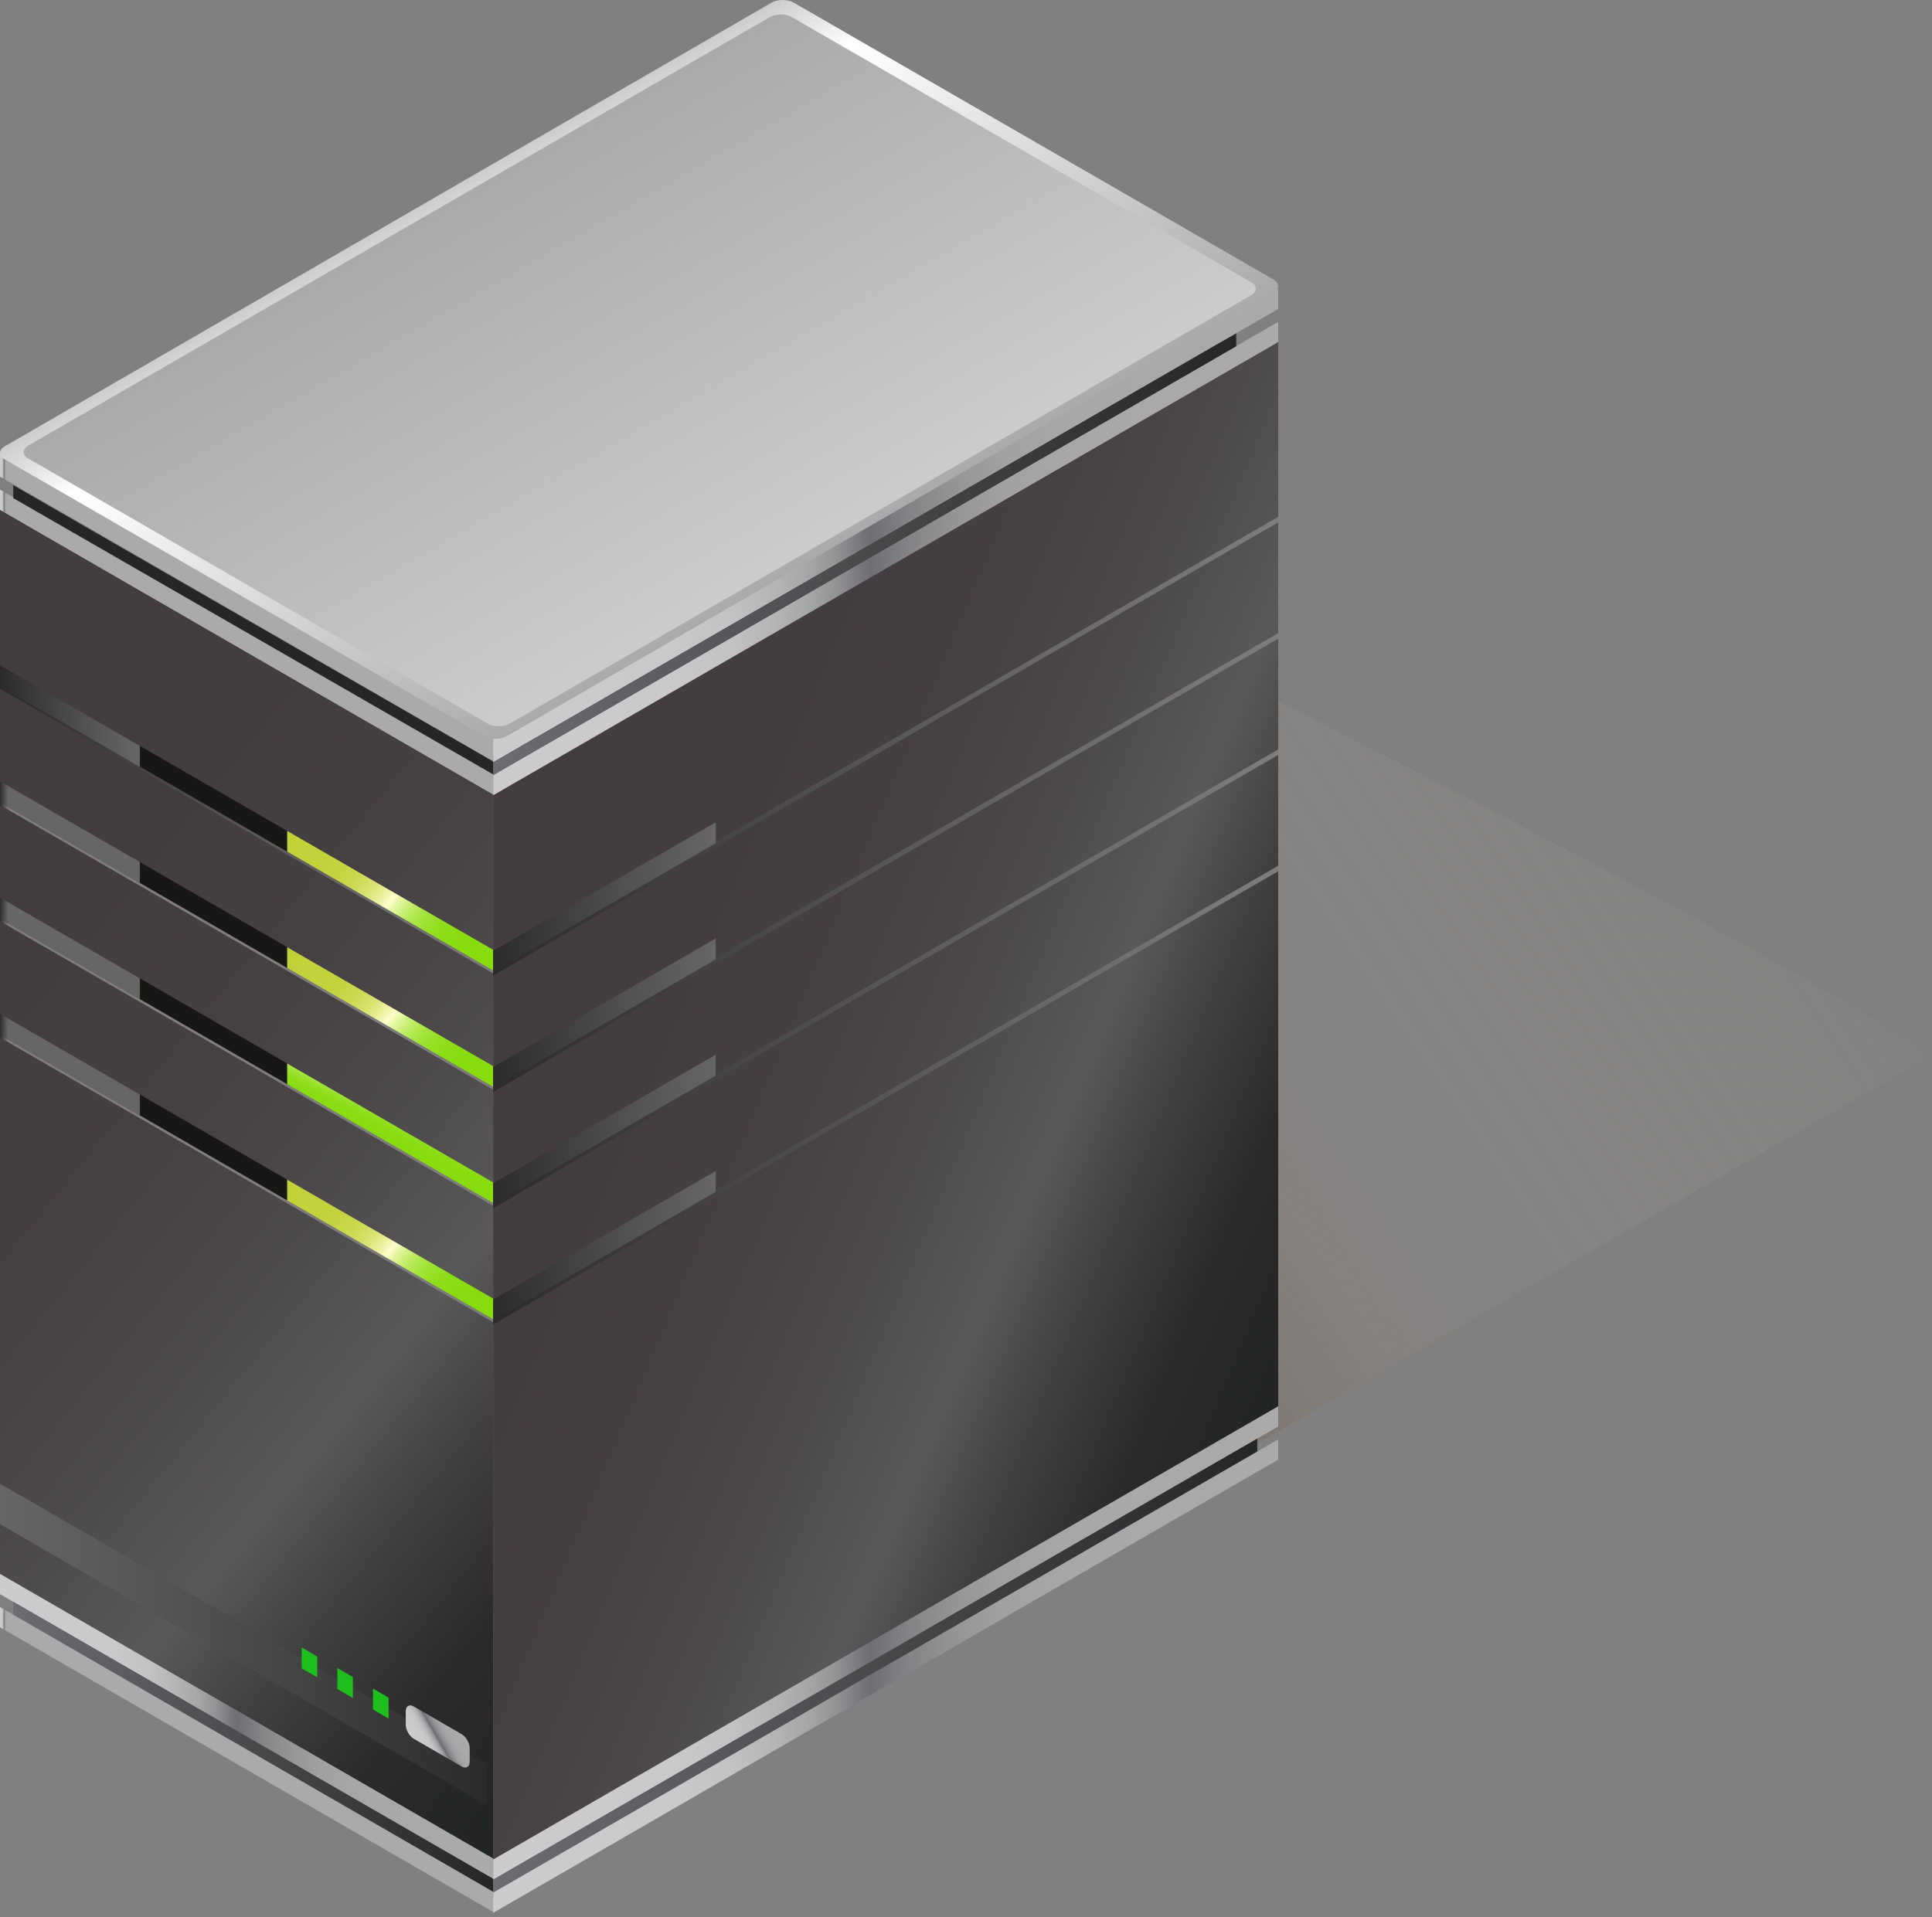 <svg width="265" height="263" viewBox="0 0 265 263" fill="none" xmlns="http://www.w3.org/2000/svg">
<rect x="0" y="0" width="265" height="263" fill="#808080" stroke="none"/>
<path d="M164.858 90.93C164.858 90.93 161.644 202.073 163.331 203.045L154.953 208.051L263.998 145.325C265.375 144.536 250.948 134.261 164.858 90.93Z" fill="url(#paint0_linear_7095_1293)"/>
<path d="M67.643 108.991L0 69.942V215.922L67.643 254.971V108.991Z" fill="url(#paint1_linear_7095_1293)"/>
<path d="M67.643 130.301L39.368 113.98V116.849L67.643 133.17V130.301Z" fill="url(#paint2_linear_7095_1293)"/>
<path d="M39.368 113.98L19.19 102.329V105.198L39.368 116.849V113.98Z" fill="#171716"/>
<path d="M67.643 133.154L0 94.105V94.487L67.643 133.536V133.154Z" fill="url(#paint3_linear_7095_1293)"/>
<path d="M19.174 102.329L0 91.252V94.121L19.174 105.198V102.329Z" fill="url(#paint4_linear_7095_1293)"/>
<path d="M67.643 146.255L39.368 129.934V132.803L67.643 149.124V146.255Z" fill="url(#paint5_linear_7095_1293)"/>
<path d="M39.368 129.918L19.19 118.267V121.136L39.368 132.787V129.918Z" fill="#171716"/>
<path d="M67.643 149.108L0 110.059V110.442L67.643 149.491V149.108Z" fill="url(#paint6_linear_7095_1293)"/>
<path d="M19.19 118.267L0 107.19V110.059L19.174 121.136V118.267H19.19Z" fill="url(#paint7_linear_7095_1293)"/>
<path d="M67.643 162.21L39.368 145.889V148.758L67.643 165.079V162.21Z" fill="url(#paint8_linear_7095_1293)"/>
<path d="M39.368 145.873L19.19 134.222V137.09L39.368 148.741V145.873Z" fill="#171716"/>
<path d="M67.643 165.047L0 125.997V126.38L67.643 165.429V165.047Z" fill="url(#paint9_linear_7095_1293)"/>
<path d="M19.19 134.222L0 123.144V126.013L19.174 137.091V134.222H19.19Z" fill="url(#paint10_linear_7095_1293)"/>
<path d="M67.643 178.148L39.368 161.827V164.696L67.643 181.017V178.148Z" fill="url(#paint11_linear_7095_1293)"/>
<path d="M39.368 161.811L19.19 150.16V153.029L39.368 164.68V161.811Z" fill="#171716"/>
<path d="M67.643 181.001L0 141.952V142.334L67.643 181.384V181.001Z" fill="url(#paint12_linear_7095_1293)"/>
<path d="M19.19 150.16L0 139.083V141.952L19.174 153.029V150.16H19.19Z" fill="url(#paint13_linear_7095_1293)"/>
<path d="M66.718 242.061L0 203.538V209.085L66.703 247.608V242.061H66.718Z" fill="url(#paint14_linear_7095_1293)"/>
<path d="M67.643 254.971L0 215.922V218.696L67.643 257.745V254.971Z" fill="url(#paint15_linear_7095_1293)"/>
<path d="M67.643 259.514L0 220.465V223.238L67.643 262.287V259.514Z" fill="url(#paint16_linear_7095_1293)"/>
<path d="M67.643 257.745L1.817 219.732V221.501L67.643 259.514V257.745Z" fill="url(#paint17_linear_7095_1293)"/>
<path d="M67.643 101.102L0 62.1V65.383L67.643 104.433V101.086V101.102Z" fill="url(#paint18_linear_7095_1293)"/>
<path d="M67.643 106.218L0 67.169V69.942L67.643 108.991V106.218Z" fill="url(#paint19_linear_7095_1293)"/>
<path d="M67.643 104.465L1.817 66.563V68.332L67.643 106.234V104.465Z" fill="url(#paint20_linear_7095_1293)"/>
<path d="M43.512 227.255L41.376 226.011V228.88L43.512 230.108V227.239V227.255Z" fill="#1EBF1C"/>
<path d="M48.405 230.076L46.27 228.833V231.701L48.405 232.945V230.076Z" fill="#1EBF1C"/>
<path d="M53.299 232.897L51.163 231.654V234.522L53.299 235.766V232.897Z" fill="#1EBF1C"/>
<path d="M63.324 237.901L56.757 234.108C56.151 233.757 55.657 234.044 55.657 234.746V236.626C55.657 237.328 56.151 238.188 56.757 238.539L63.324 242.332C63.929 242.683 64.423 242.396 64.423 241.695V239.814C64.423 239.113 63.929 238.252 63.324 237.901Z" fill="url(#paint21_linear_7095_1293)"/>
<path d="M175.323 45.731L167.656 50.337L167.609 46.241L67.643 103.954V257.251L175.323 195.075V45.731Z" fill="url(#paint22_linear_7095_1293)"/>
<path d="M175.323 70.898L67.643 133.074V133.839L175.323 71.663V70.898Z" fill="url(#paint23_linear_7095_1293)"/>
<path d="M98.18 112.8L67.658 130.428V133.297L98.18 115.669V112.8Z" fill="url(#paint24_linear_7095_1293)"/>
<path d="M175.323 86.853L67.643 149.028V149.794L175.323 87.618V86.853Z" fill="url(#paint25_linear_7095_1293)"/>
<path d="M98.18 128.739L67.658 146.367V149.236L98.18 131.608V128.739Z" fill="url(#paint26_linear_7095_1293)"/>
<path d="M175.323 102.807L67.643 164.983V165.748L175.323 103.572V102.807Z" fill="url(#paint27_linear_7095_1293)"/>
<path d="M98.181 144.693L67.643 162.321V165.19L98.165 147.562V144.693H98.181Z" fill="url(#paint28_linear_7095_1293)"/>
<path d="M175.323 118.761L67.643 180.937V181.702L175.323 119.526V118.761Z" fill="url(#paint29_linear_7095_1293)"/>
<path d="M98.18 160.632L67.658 178.26V181.129L98.18 163.501V160.632Z" fill="url(#paint30_linear_7095_1293)"/>
<path d="M175.323 192.923L67.643 255.099V257.872L175.323 195.696V192.923Z" fill="url(#paint31_linear_7095_1293)"/>
<path d="M175.323 197.466L67.643 259.641V262.415L175.323 200.239V197.466Z" fill="url(#paint32_linear_7095_1293)"/>
<path d="M172.454 197.354L67.658 257.84V259.609L172.454 199.123V197.354Z" fill="url(#paint33_linear_7095_1293)"/>
<path d="M175.323 39.627L67.643 100.958V104.576L175.323 42.384V39.611V39.627Z" fill="url(#paint34_linear_7095_1293)"/>
<path d="M175.323 44.153L67.643 106.329V109.103L175.323 46.927V44.153Z" fill="url(#paint35_linear_7095_1293)"/>
<path d="M169.569 45.731L67.643 104.576V106.345L169.569 47.5V45.731Z" fill="url(#paint36_linear_7095_1293)"/>
<path d="M174.685 38.352L108.891 0.371C108.047 -0.124 106.66 -0.124 105.815 0.371L0.637 61.239C-0.207 61.734 -0.207 62.531 0.637 63.009L66.431 100.99C67.276 101.484 68.663 101.484 69.508 100.99L174.685 40.137C175.53 39.643 175.53 38.846 174.685 38.368V38.352Z" fill="url(#paint37_linear_7095_1293)"/>
<path d="M171.625 38.718L108.636 2.363C107.792 1.869 106.405 1.869 105.56 2.363L3.873 61.128C3.028 61.622 3.028 62.419 3.873 62.897L66.862 99.253C67.706 99.747 69.093 99.747 69.938 99.253L171.625 40.488C172.47 39.994 172.47 39.197 171.625 38.718Z" fill="url(#paint38_linear_7095_1293)"/>
<defs>
<linearGradient id="paint0_linear_7095_1293" x1="103.547" y1="191.992" x2="243.587" y2="97.927" gradientUnits="userSpaceOnUse">
<stop stop-color="#423528"/>
<stop offset="0.54" stop-color="#9D948C" stop-opacity="0.176"/>
<stop offset="1" stop-color="#DFDAD5" stop-opacity="0"/>
</linearGradient>
<linearGradient id="paint1_linear_7095_1293" x1="-35.033" y1="106.537" x2="109.067" y2="223.557" gradientUnits="userSpaceOnUse">
<stop offset="0.25" stop-color="#433D3F"/>
<stop offset="0.4" stop-color="#454042"/>
<stop offset="0.54" stop-color="#4E4B4C"/>
<stop offset="0.64" stop-color="#595959"/>
<stop offset="0.71" stop-color="#444444"/>
<stop offset="0.82" stop-color="#2B2B2C"/>
<stop offset="1" stop-color="#1E1F1F"/>
</linearGradient>
<linearGradient id="paint2_linear_7095_1293" x1="39.655" y1="112.306" x2="68.647" y2="135.879" gradientUnits="userSpaceOnUse">
<stop stop-color="#C3D139"/>
<stop offset="0.2" stop-color="#C3D13A"/>
<stop offset="0.27" stop-color="#C6D341"/>
<stop offset="0.32" stop-color="#CBD74D"/>
<stop offset="0.36" stop-color="#D2DC5E"/>
<stop offset="0.4" stop-color="#DBE374"/>
<stop offset="0.43" stop-color="#E6EC8F"/>
<stop offset="0.46" stop-color="#F3F5AF"/>
<stop offset="0.48" stop-color="#FFFFCC"/>
<stop offset="0.5" stop-color="#E8F8A8"/>
<stop offset="0.53" stop-color="#D1F184"/>
<stop offset="0.56" stop-color="#BDEB63"/>
<stop offset="0.59" stop-color="#ACE648"/>
<stop offset="0.63" stop-color="#9EE232"/>
<stop offset="0.67" stop-color="#93DF21"/>
<stop offset="0.72" stop-color="#8CDD15"/>
<stop offset="0.79" stop-color="#88DC0E"/>
<stop offset="1" stop-color="#87DC0D"/>
</linearGradient>
<linearGradient id="paint3_linear_7095_1293" x1="0" y1="113.821" x2="67.643" y2="113.821" gradientUnits="userSpaceOnUse">
<stop stop-color="#2B2B2C"/>
<stop offset="0.08" stop-color="#323233"/>
<stop offset="0.7" stop-color="#686868"/>
<stop offset="1" stop-color="#7D7D7D"/>
</linearGradient>
<linearGradient id="paint4_linear_7095_1293" x1="0" y1="98.217" x2="19.174" y2="98.217" gradientUnits="userSpaceOnUse">
<stop stop-color="#2B2B2C"/>
<stop offset="0.6" stop-color="#515151"/>
<stop offset="1" stop-color="#666666"/>
</linearGradient>
<linearGradient id="paint5_linear_7095_1293" x1="39.655" y1="128.261" x2="68.647" y2="151.818" gradientUnits="userSpaceOnUse">
<stop stop-color="#C3D139"/>
<stop offset="0.2" stop-color="#C3D13A"/>
<stop offset="0.27" stop-color="#C6D341"/>
<stop offset="0.32" stop-color="#CBD74D"/>
<stop offset="0.36" stop-color="#D2DC5E"/>
<stop offset="0.4" stop-color="#DBE374"/>
<stop offset="0.43" stop-color="#E6EC8F"/>
<stop offset="0.46" stop-color="#F3F5AF"/>
<stop offset="0.48" stop-color="#FFFFCC"/>
<stop offset="0.5" stop-color="#E8F8A8"/>
<stop offset="0.53" stop-color="#D1F184"/>
<stop offset="0.56" stop-color="#BDEB63"/>
<stop offset="0.59" stop-color="#ACE648"/>
<stop offset="0.63" stop-color="#9EE232"/>
<stop offset="0.67" stop-color="#93DF21"/>
<stop offset="0.72" stop-color="#8CDD15"/>
<stop offset="0.79" stop-color="#88DC0E"/>
<stop offset="1" stop-color="#87DC0D"/>
</linearGradient>
<linearGradient id="paint6_linear_7095_1293" x1="0" y1="129.775" x2="1.132" y2="129.775" gradientUnits="userSpaceOnUse">
<stop stop-color="#2B2B2C"/>
<stop offset="0.08" stop-color="#323233"/>
<stop offset="0.7" stop-color="#686868"/>
<stop offset="1" stop-color="#7D7D7D"/>
</linearGradient>
<linearGradient id="paint7_linear_7095_1293" x1="0" y1="114.155" x2="1.132" y2="114.155" gradientUnits="userSpaceOnUse">
<stop stop-color="#2B2B2C"/>
<stop offset="0.6" stop-color="#515151"/>
<stop offset="1" stop-color="#666666"/>
</linearGradient>
<linearGradient id="paint8_linear_7095_1293" x1="58.606" y1="145.076" x2="51.784" y2="158.99" gradientUnits="userSpaceOnUse">
<stop stop-color="#C3D139"/>
<stop offset="0.2" stop-color="#C3D13A"/>
<stop offset="0.27" stop-color="#C6D341"/>
<stop offset="0.32" stop-color="#CBD74D"/>
<stop offset="0.36" stop-color="#D2DC5E"/>
<stop offset="0.4" stop-color="#DBE374"/>
<stop offset="0.43" stop-color="#E6EC8F"/>
<stop offset="0.46" stop-color="#F3F5AF"/>
<stop offset="0.48" stop-color="#FFFFCC"/>
<stop offset="0.5" stop-color="#E8F8A8"/>
<stop offset="0.53" stop-color="#D1F184"/>
<stop offset="0.56" stop-color="#BDEB63"/>
<stop offset="0.59" stop-color="#ACE648"/>
<stop offset="0.63" stop-color="#9EE232"/>
<stop offset="0.67" stop-color="#93DF21"/>
<stop offset="0.72" stop-color="#8CDD15"/>
<stop offset="0.79" stop-color="#88DC0E"/>
<stop offset="1" stop-color="#87DC0D"/>
</linearGradient>
<linearGradient id="paint9_linear_7095_1293" x1="0" y1="145.713" x2="1.132" y2="145.713" gradientUnits="userSpaceOnUse">
<stop stop-color="#2B2B2C"/>
<stop offset="0.08" stop-color="#323233"/>
<stop offset="0.7" stop-color="#686868"/>
<stop offset="1" stop-color="#7D7D7D"/>
</linearGradient>
<linearGradient id="paint10_linear_7095_1293" x1="0" y1="130.11" x2="1.132" y2="130.11" gradientUnits="userSpaceOnUse">
<stop stop-color="#2B2B2C"/>
<stop offset="0.6" stop-color="#515151"/>
<stop offset="1" stop-color="#666666"/>
</linearGradient>
<linearGradient id="paint11_linear_7095_1293" x1="39.655" y1="160.154" x2="68.647" y2="183.711" gradientUnits="userSpaceOnUse">
<stop stop-color="#C3D139"/>
<stop offset="0.2" stop-color="#C3D13A"/>
<stop offset="0.27" stop-color="#C6D341"/>
<stop offset="0.32" stop-color="#CBD74D"/>
<stop offset="0.36" stop-color="#D2DC5E"/>
<stop offset="0.4" stop-color="#DBE374"/>
<stop offset="0.43" stop-color="#E6EC8F"/>
<stop offset="0.46" stop-color="#F3F5AF"/>
<stop offset="0.48" stop-color="#FFFFCC"/>
<stop offset="0.5" stop-color="#E8F8A8"/>
<stop offset="0.53" stop-color="#D1F184"/>
<stop offset="0.56" stop-color="#BDEB63"/>
<stop offset="0.59" stop-color="#ACE648"/>
<stop offset="0.63" stop-color="#9EE232"/>
<stop offset="0.67" stop-color="#93DF21"/>
<stop offset="0.72" stop-color="#8CDD15"/>
<stop offset="0.79" stop-color="#88DC0E"/>
<stop offset="1" stop-color="#87DC0D"/>
</linearGradient>
<linearGradient id="paint12_linear_7095_1293" x1="0" y1="161.668" x2="1.132" y2="161.668" gradientUnits="userSpaceOnUse">
<stop stop-color="#2B2B2C"/>
<stop offset="0.08" stop-color="#323233"/>
<stop offset="0.7" stop-color="#686868"/>
<stop offset="1" stop-color="#7D7D7D"/>
</linearGradient>
<linearGradient id="paint13_linear_7095_1293" x1="0" y1="146.048" x2="1.132" y2="146.048" gradientUnits="userSpaceOnUse">
<stop stop-color="#2B2B2C"/>
<stop offset="0.6" stop-color="#515151"/>
<stop offset="1" stop-color="#666666"/>
</linearGradient>
<linearGradient id="paint14_linear_7095_1293" x1="0" y1="225.565" x2="66.703" y2="225.565" gradientUnits="userSpaceOnUse">
<stop stop-color="#666666"/>
<stop offset="0.4" stop-color="#515151"/>
<stop offset="1" stop-color="#2B2B2C"/>
</linearGradient>
<linearGradient id="paint15_linear_7095_1293" x1="0" y1="236.834" x2="67.643" y2="236.834" gradientUnits="userSpaceOnUse">
<stop stop-color="#CCCCCC"/>
<stop offset="0.22" stop-color="#CACACA"/>
<stop offset="0.3" stop-color="#C3C3C3"/>
<stop offset="0.35" stop-color="#B7B7B8"/>
<stop offset="0.4" stop-color="#A6A7A8"/>
<stop offset="0.44" stop-color="#909193"/>
<stop offset="0.47" stop-color="#76767A"/>
<stop offset="0.48" stop-color="#6E6F73"/>
<stop offset="0.53" stop-color="#848487"/>
<stop offset="0.59" stop-color="#959597"/>
<stop offset="0.65" stop-color="#A1A1A2"/>
<stop offset="0.75" stop-color="#A8A8A9"/>
<stop offset="1" stop-color="#AAAAAB"/>
</linearGradient>
<linearGradient id="paint16_linear_7095_1293" x1="0" y1="241.376" x2="1.132" y2="241.376" gradientUnits="userSpaceOnUse">
<stop stop-color="#CCCCCC"/>
<stop offset="0.22" stop-color="#CACACA"/>
<stop offset="0.3" stop-color="#C3C3C3"/>
<stop offset="0.35" stop-color="#B7B7B8"/>
<stop offset="0.4" stop-color="#A6A7A8"/>
<stop offset="0.44" stop-color="#909193"/>
<stop offset="0.47" stop-color="#76767A"/>
<stop offset="0.48" stop-color="#6E6F73"/>
<stop offset="0.53" stop-color="#848487"/>
<stop offset="0.59" stop-color="#959597"/>
<stop offset="0.65" stop-color="#A1A1A2"/>
<stop offset="0.75" stop-color="#A8A8A9"/>
<stop offset="1" stop-color="#AAAAAB"/>
</linearGradient>
<linearGradient id="paint17_linear_7095_1293" x1="1.817" y1="239.623" x2="67.643" y2="239.623" gradientUnits="userSpaceOnUse">
<stop stop-color="#6C6D71"/>
<stop offset="1" stop-color="#252626"/>
</linearGradient>
<linearGradient id="paint18_linear_7095_1293" x1="0" y1="83.282" x2="1.132" y2="83.282" gradientUnits="userSpaceOnUse">
<stop stop-color="#CCCCCC"/>
<stop offset="0.22" stop-color="#CACACA"/>
<stop offset="0.3" stop-color="#C3C3C3"/>
<stop offset="0.35" stop-color="#B7B7B8"/>
<stop offset="0.4" stop-color="#A6A7A8"/>
<stop offset="0.44" stop-color="#909193"/>
<stop offset="0.47" stop-color="#76767A"/>
<stop offset="0.48" stop-color="#6E6F73"/>
<stop offset="0.53" stop-color="#848487"/>
<stop offset="0.59" stop-color="#959597"/>
<stop offset="0.65" stop-color="#A1A1A2"/>
<stop offset="0.75" stop-color="#A8A8A9"/>
<stop offset="1" stop-color="#AAAAAB"/>
</linearGradient>
<linearGradient id="paint19_linear_7095_1293" x1="0" y1="88.08" x2="1.132" y2="88.08" gradientUnits="userSpaceOnUse">
<stop stop-color="#CCCCCC"/>
<stop offset="0.22" stop-color="#CACACA"/>
<stop offset="0.3" stop-color="#C3C3C3"/>
<stop offset="0.35" stop-color="#B7B7B8"/>
<stop offset="0.4" stop-color="#A6A7A8"/>
<stop offset="0.44" stop-color="#909193"/>
<stop offset="0.47" stop-color="#76767A"/>
<stop offset="0.48" stop-color="#6E6F73"/>
<stop offset="0.53" stop-color="#848487"/>
<stop offset="0.59" stop-color="#959597"/>
<stop offset="0.65" stop-color="#A1A1A2"/>
<stop offset="0.75" stop-color="#A8A8A9"/>
<stop offset="1" stop-color="#AAAAAB"/>
</linearGradient>
<linearGradient id="paint20_linear_7095_1293" x1="-0.047" y1="86.406" x2="1.1" y2="86.406" gradientUnits="userSpaceOnUse">
<stop stop-color="#6C6D71"/>
<stop offset="1" stop-color="#252626"/>
</linearGradient>
<linearGradient id="paint21_linear_7095_1293" x1="57.219" y1="239.846" x2="62.877" y2="236.579" gradientUnits="userSpaceOnUse">
<stop stop-color="#CCCCCC"/>
<stop offset="0.22" stop-color="#CACACA"/>
<stop offset="0.3" stop-color="#C3C3C3"/>
<stop offset="0.35" stop-color="#B7B7B8"/>
<stop offset="0.4" stop-color="#A6A7A8"/>
<stop offset="0.44" stop-color="#909193"/>
<stop offset="0.47" stop-color="#76767A"/>
<stop offset="0.48" stop-color="#6E6F73"/>
<stop offset="0.53" stop-color="#848487"/>
<stop offset="0.59" stop-color="#959597"/>
<stop offset="0.65" stop-color="#A1A1A2"/>
<stop offset="0.75" stop-color="#A8A8A9"/>
<stop offset="1" stop-color="#AAAAAB"/>
</linearGradient>
<linearGradient id="paint22_linear_7095_1293" x1="55.721" y1="123.925" x2="191.883" y2="181.001" gradientUnits="userSpaceOnUse">
<stop offset="0.25" stop-color="#433D3F"/>
<stop offset="0.4" stop-color="#454042"/>
<stop offset="0.54" stop-color="#4E4B4C"/>
<stop offset="0.64" stop-color="#595959"/>
<stop offset="0.71" stop-color="#444444"/>
<stop offset="0.82" stop-color="#2B2B2C"/>
<stop offset="1" stop-color="#1E1F1F"/>
</linearGradient>
<linearGradient id="paint23_linear_7095_1293" x1="67.643" y1="102.377" x2="175.323" y2="102.377" gradientUnits="userSpaceOnUse">
<stop stop-color="#2B2B2C"/>
<stop offset="0.08" stop-color="#323233"/>
<stop offset="0.7" stop-color="#686868"/>
<stop offset="1" stop-color="#7D7D7D"/>
</linearGradient>
<linearGradient id="paint24_linear_7095_1293" x1="67.642" y1="123.033" x2="98.18" y2="123.033" gradientUnits="userSpaceOnUse">
<stop stop-color="#2B2B2C"/>
<stop offset="0.6" stop-color="#515151"/>
<stop offset="1" stop-color="#666666"/>
</linearGradient>
<linearGradient id="paint25_linear_7095_1293" x1="67.643" y1="118.331" x2="175.323" y2="118.331" gradientUnits="userSpaceOnUse">
<stop stop-color="#2B2B2C"/>
<stop offset="0.08" stop-color="#323233"/>
<stop offset="0.7" stop-color="#686868"/>
<stop offset="1" stop-color="#7D7D7D"/>
</linearGradient>
<linearGradient id="paint26_linear_7095_1293" x1="67.642" y1="138.987" x2="98.18" y2="138.987" gradientUnits="userSpaceOnUse">
<stop stop-color="#2B2B2C"/>
<stop offset="0.6" stop-color="#515151"/>
<stop offset="1" stop-color="#666666"/>
</linearGradient>
<linearGradient id="paint27_linear_7095_1293" x1="67.643" y1="134.27" x2="175.323" y2="134.27" gradientUnits="userSpaceOnUse">
<stop stop-color="#2B2B2C"/>
<stop offset="0.08" stop-color="#323233"/>
<stop offset="0.7" stop-color="#686868"/>
<stop offset="1" stop-color="#7D7D7D"/>
</linearGradient>
<linearGradient id="paint28_linear_7095_1293" x1="67.643" y1="154.942" x2="98.181" y2="154.942" gradientUnits="userSpaceOnUse">
<stop stop-color="#2B2B2C"/>
<stop offset="0.6" stop-color="#515151"/>
<stop offset="1" stop-color="#666666"/>
</linearGradient>
<linearGradient id="paint29_linear_7095_1293" x1="67.643" y1="150.224" x2="175.323" y2="150.224" gradientUnits="userSpaceOnUse">
<stop stop-color="#2B2B2C"/>
<stop offset="0.08" stop-color="#323233"/>
<stop offset="0.7" stop-color="#686868"/>
<stop offset="1" stop-color="#7D7D7D"/>
</linearGradient>
<linearGradient id="paint30_linear_7095_1293" x1="67.642" y1="170.88" x2="98.18" y2="170.88" gradientUnits="userSpaceOnUse">
<stop stop-color="#2B2B2C"/>
<stop offset="0.6" stop-color="#515151"/>
<stop offset="1" stop-color="#666666"/>
</linearGradient>
<linearGradient id="paint31_linear_7095_1293" x1="67.643" y1="225.39" x2="175.323" y2="225.39" gradientUnits="userSpaceOnUse">
<stop stop-color="#CCCCCC"/>
<stop offset="0.22" stop-color="#CACACA"/>
<stop offset="0.3" stop-color="#C3C3C3"/>
<stop offset="0.35" stop-color="#B7B7B8"/>
<stop offset="0.4" stop-color="#A6A7A8"/>
<stop offset="0.44" stop-color="#909193"/>
<stop offset="0.47" stop-color="#76767A"/>
<stop offset="0.48" stop-color="#6E6F73"/>
<stop offset="0.53" stop-color="#848487"/>
<stop offset="0.59" stop-color="#959597"/>
<stop offset="0.65" stop-color="#A1A1A2"/>
<stop offset="0.75" stop-color="#A8A8A9"/>
<stop offset="1" stop-color="#AAAAAB"/>
</linearGradient>
<linearGradient id="paint32_linear_7095_1293" x1="67.643" y1="229.932" x2="175.323" y2="229.932" gradientUnits="userSpaceOnUse">
<stop stop-color="#CCCCCC"/>
<stop offset="0.22" stop-color="#CACACA"/>
<stop offset="0.3" stop-color="#C3C3C3"/>
<stop offset="0.35" stop-color="#B7B7B8"/>
<stop offset="0.4" stop-color="#A6A7A8"/>
<stop offset="0.44" stop-color="#909193"/>
<stop offset="0.47" stop-color="#76767A"/>
<stop offset="0.48" stop-color="#6E6F73"/>
<stop offset="0.53" stop-color="#848487"/>
<stop offset="0.59" stop-color="#959597"/>
<stop offset="0.65" stop-color="#A1A1A2"/>
<stop offset="0.75" stop-color="#A8A8A9"/>
<stop offset="1" stop-color="#AAAAAB"/>
</linearGradient>
<linearGradient id="paint33_linear_7095_1293" x1="67.642" y1="228.466" x2="172.454" y2="228.466" gradientUnits="userSpaceOnUse">
<stop stop-color="#6C6D71"/>
<stop offset="1" stop-color="#252626"/>
</linearGradient>
<linearGradient id="paint34_linear_7095_1293" x1="67.643" y1="72.094" x2="175.323" y2="72.094" gradientUnits="userSpaceOnUse">
<stop stop-color="#CCCCCC"/>
<stop offset="0.22" stop-color="#CACACA"/>
<stop offset="0.3" stop-color="#C3C3C3"/>
<stop offset="0.35" stop-color="#B7B7B8"/>
<stop offset="0.4" stop-color="#A6A7A8"/>
<stop offset="0.44" stop-color="#909193"/>
<stop offset="0.47" stop-color="#76767A"/>
<stop offset="0.48" stop-color="#6E6F73"/>
<stop offset="0.53" stop-color="#848487"/>
<stop offset="0.59" stop-color="#959597"/>
<stop offset="0.65" stop-color="#A1A1A2"/>
<stop offset="0.75" stop-color="#A8A8A9"/>
<stop offset="1" stop-color="#AAAAAB"/>
</linearGradient>
<linearGradient id="paint35_linear_7095_1293" x1="67.643" y1="76.636" x2="175.323" y2="76.636" gradientUnits="userSpaceOnUse">
<stop stop-color="#CCCCCC"/>
<stop offset="0.22" stop-color="#CACACA"/>
<stop offset="0.3" stop-color="#C3C3C3"/>
<stop offset="0.35" stop-color="#B7B7B8"/>
<stop offset="0.4" stop-color="#A6A7A8"/>
<stop offset="0.44" stop-color="#909193"/>
<stop offset="0.47" stop-color="#76767A"/>
<stop offset="0.48" stop-color="#6E6F73"/>
<stop offset="0.53" stop-color="#848487"/>
<stop offset="0.59" stop-color="#959597"/>
<stop offset="0.65" stop-color="#A1A1A2"/>
<stop offset="0.75" stop-color="#A8A8A9"/>
<stop offset="1" stop-color="#AAAAAB"/>
</linearGradient>
<linearGradient id="paint36_linear_7095_1293" x1="67.643" y1="76.03" x2="169.569" y2="76.046" gradientUnits="userSpaceOnUse">
<stop stop-color="#6C6D71"/>
<stop offset="1" stop-color="#252626"/>
</linearGradient>
<linearGradient id="paint37_linear_7095_1293" x1="70.416" y1="20.804" x2="104.907" y2="80.557" gradientUnits="userSpaceOnUse">
<stop stop-color="#CCCCCC"/>
<stop offset="0.15" stop-color="white"/>
<stop offset="1" stop-color="#AAAAAB"/>
</linearGradient>
<linearGradient id="paint38_linear_7095_1293" x1="71.213" y1="22.174" x2="104.269" y2="79.441" gradientUnits="userSpaceOnUse">
<stop stop-color="#AAAAAB"/>
<stop offset="1" stop-color="#CCCCCC"/>
</linearGradient>
</defs>
</svg>
